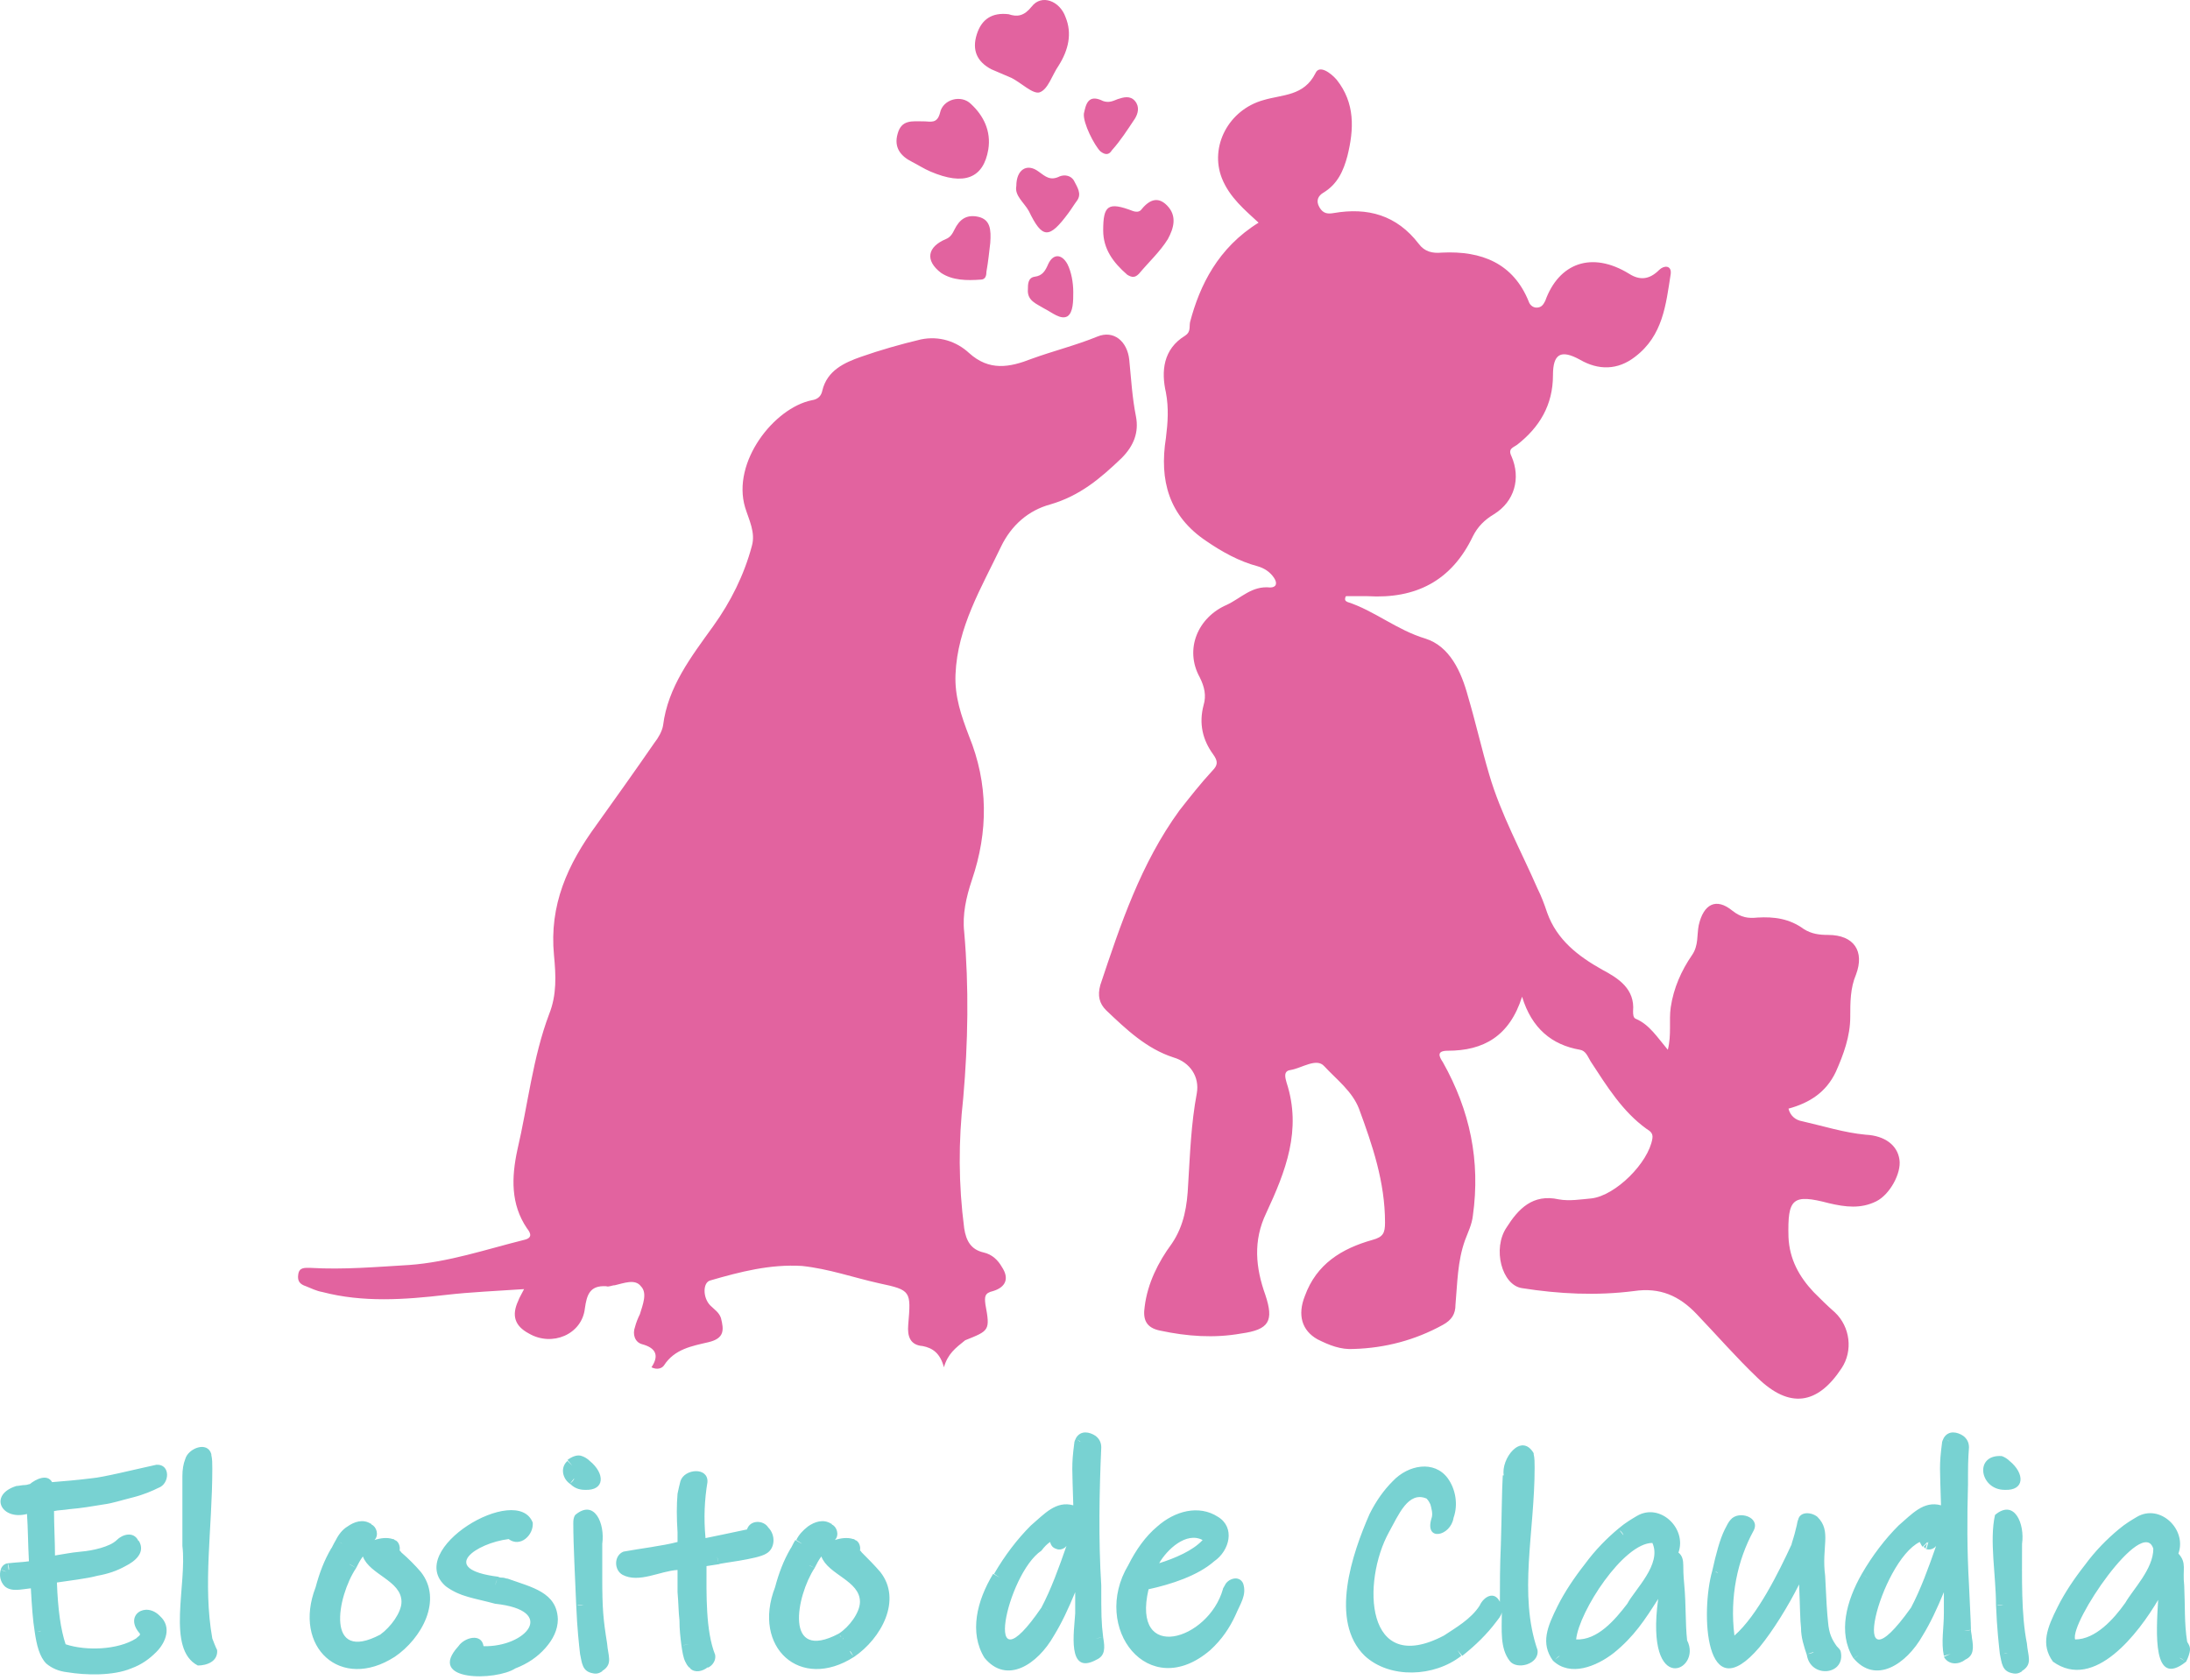 <svg width="288" height="221" viewBox="0 0 288 221" fill="none" xmlns="http://www.w3.org/2000/svg">
<path d="M165.512 29.287C163.735 27.637 161.705 25.986 160.689 23.448C159.039 19.259 161.578 14.436 166.147 13.167C168.686 12.405 171.478 12.659 173.001 9.613C173.509 8.47 175.032 9.613 175.794 10.501C178.205 13.547 178.078 16.974 177.19 20.529C176.682 22.433 175.921 24.209 174.017 25.352C173.382 25.733 173.001 26.367 173.509 27.256C174.017 28.144 174.651 28.144 175.413 28.017C179.856 27.256 183.663 28.271 186.583 32.079C187.344 33.095 188.36 33.349 189.629 33.222C194.833 32.968 199.022 34.618 201.053 39.695C201.18 40.076 201.561 40.457 202.068 40.457C202.703 40.457 202.957 40.076 203.211 39.568C204.988 34.618 209.303 32.968 214.254 36.014C215.65 36.903 216.919 36.776 218.188 35.506C218.823 34.872 219.838 34.872 219.712 36.014C219.077 40.076 218.696 44.138 215.015 46.93C212.73 48.707 210.192 48.707 207.78 47.311C205.242 45.915 204.226 46.549 204.226 49.342C204.226 53.276 202.449 56.196 199.53 58.481C199.022 58.861 198.26 58.988 198.768 60.004C200.037 62.923 199.149 65.969 196.483 67.62C195.214 68.381 194.326 69.27 193.691 70.539C190.898 76.378 186.202 78.79 179.856 78.409C178.967 78.409 178.079 78.409 177.063 78.409C177.063 78.409 176.936 78.409 176.936 78.536C176.809 78.916 176.936 79.043 177.19 79.17C180.744 80.313 183.663 82.851 187.471 83.994C190.645 85.009 192.168 88.309 193.056 91.609C194.072 95.037 194.833 98.464 195.849 101.891C197.372 107.095 200.037 111.918 202.195 116.868C202.703 117.884 203.084 118.899 203.465 120.042C204.734 123.596 207.526 125.754 210.7 127.531C212.857 128.673 215.015 130.069 214.761 132.989C214.761 133.369 214.761 133.877 215.142 134.004C216.919 134.766 217.935 136.416 219.331 138.066C219.838 136.035 219.458 134.258 219.712 132.481C220.092 129.942 221.108 127.658 222.504 125.627C223.393 124.357 223.139 122.961 223.393 121.692C224.027 118.899 225.677 118.011 227.835 119.788C228.977 120.676 229.866 120.803 231.135 120.676C233.293 120.549 235.324 120.803 237.228 122.2C238.243 122.834 239.259 122.961 240.401 122.961C243.828 122.961 245.225 125.119 244.082 128.165C243.321 129.942 243.321 131.846 243.321 133.75C243.321 136.289 242.432 138.7 241.417 140.985C240.147 143.651 237.989 145.047 235.197 145.809C235.451 146.824 236.212 147.332 236.974 147.459C239.767 148.093 242.559 148.982 245.351 149.236C247.89 149.363 249.54 150.632 249.794 152.536C250.048 154.313 248.525 157.105 246.748 157.994C244.717 159.009 242.686 158.755 240.528 158.248C235.705 156.978 235.07 157.613 235.197 162.69C235.324 165.61 236.593 167.894 238.497 169.925C239.386 170.814 240.274 171.702 241.29 172.591C243.321 174.495 243.701 177.668 242.178 179.953C239.005 184.776 235.324 185.284 231.135 181.222C228.343 178.557 225.804 175.637 223.139 172.845C220.854 170.433 218.315 169.291 214.888 169.798C209.938 170.433 204.988 170.179 200.164 169.418C197.499 169.037 196.229 164.213 198.133 161.421C199.657 159.009 201.561 156.978 204.988 157.74C206.384 157.994 207.907 157.74 209.303 157.613C212.477 157.232 216.792 152.917 217.3 149.743C217.427 148.982 216.919 148.728 216.538 148.474C213.365 146.189 211.334 142.889 209.176 139.589C208.796 138.954 208.542 138.193 207.78 138.066C204.099 137.431 201.434 135.273 200.164 131.085C198.514 136.289 195.087 138.193 190.391 138.193C188.868 138.193 189.248 138.954 189.756 139.716C193.31 146.062 194.706 152.663 193.691 159.898C193.564 161.04 193.056 162.056 192.675 163.071C191.66 165.863 191.66 168.783 191.406 171.575C191.406 172.845 190.898 173.606 189.756 174.241C186.075 176.272 182.14 177.287 178.078 177.414C176.301 177.541 174.778 176.906 173.255 176.145C171.224 175.002 170.59 172.972 171.605 170.433C173.128 166.244 176.428 164.213 180.49 163.071C181.886 162.69 182.14 162.183 182.14 160.786C182.14 155.455 180.49 150.632 178.713 145.809C177.825 143.524 175.794 142.001 174.144 140.224C173.128 139.081 171.224 140.477 169.701 140.731C168.686 140.858 169.066 141.874 169.193 142.381C171.224 148.601 169.066 154.059 166.528 159.517C164.751 163.198 165.132 166.752 166.401 170.306C167.543 173.733 166.909 174.876 163.228 175.383C159.674 176.018 156.12 175.764 152.566 175.002C150.662 174.622 150.281 173.479 150.535 171.829C150.915 168.783 152.312 165.99 154.089 163.579C155.739 161.167 156.12 158.502 156.247 155.836C156.5 151.774 156.627 147.839 157.389 143.778C157.77 141.62 156.5 139.716 154.343 139.081C150.789 137.939 148.123 135.4 145.457 132.862C144.569 131.973 144.315 130.958 144.696 129.561C147.361 121.565 150.027 113.568 155.104 106.587C156.5 104.81 157.897 103.033 159.42 101.383C160.181 100.621 160.181 100.114 159.547 99.225C158.15 97.321 157.643 95.163 158.277 92.752C158.658 91.483 158.404 90.34 157.77 89.071C155.739 85.39 157.516 81.201 161.324 79.551C163.228 78.662 164.624 77.012 167.036 77.266C167.797 77.266 168.051 76.759 167.543 75.997C167.036 75.235 166.274 74.728 165.385 74.474C162.974 73.839 160.689 72.57 158.658 71.174C153.708 67.874 152.439 63.177 153.327 57.592C153.581 55.561 153.708 53.657 153.327 51.626C152.692 48.834 152.946 45.915 155.866 44.138C156.627 43.63 156.373 42.995 156.5 42.361C157.77 37.537 160.181 32.587 165.512 29.287ZM124.133 179.826C123.625 177.922 122.61 177.287 121.341 177.033C119.691 176.906 119.31 175.764 119.437 174.241C119.818 169.798 119.818 169.671 115.629 168.783C112.202 168.021 109.029 166.879 105.474 166.498C101.286 166.244 97.351 167.26 93.416 168.402C92.401 168.656 92.401 170.687 93.416 171.702C93.924 172.21 94.558 172.591 94.812 173.352C95.193 174.876 95.32 176.018 93.162 176.526C91.004 177.033 88.72 177.414 87.323 179.572C87.07 179.953 86.435 180.207 85.673 179.826C86.689 178.303 86.308 177.287 84.404 176.779C83.516 176.526 83.135 175.51 83.516 174.495C83.642 173.987 83.896 173.352 84.15 172.845C84.531 171.575 85.166 170.052 84.277 169.164C83.516 168.148 81.992 168.783 80.85 169.037C80.469 169.037 80.088 169.291 79.708 169.164C77.55 169.037 77.169 170.306 76.915 172.083C76.534 175.51 72.6 177.16 69.553 175.383C67.649 174.368 67.269 172.972 68.157 171.068C68.284 170.687 68.538 170.306 68.919 169.544C65.238 169.798 61.938 169.925 58.637 170.306C53.179 170.941 47.721 171.321 42.39 169.925C41.629 169.798 40.867 169.418 40.232 169.164C39.471 168.91 39.09 168.529 39.217 167.641C39.344 166.625 40.105 166.752 40.867 166.752C45.183 167.006 49.498 166.625 53.814 166.371C59.018 165.99 63.841 164.34 68.919 163.071C70.061 162.817 69.807 162.183 69.299 161.548C67.142 158.375 67.269 154.821 68.03 151.267C69.426 145.301 70.061 139.081 72.219 133.369C73.234 130.831 73.107 128.292 72.853 125.627C72.219 119.026 74.63 113.695 78.438 108.491C80.977 104.937 83.516 101.383 86.054 97.702C86.562 97.067 87.07 96.179 87.197 95.417C87.831 90.34 90.877 86.405 93.797 82.344C96.082 79.17 97.859 75.616 98.874 71.808C99.382 70.031 98.493 68.381 97.986 66.731C96.209 60.765 101.794 53.657 106.744 52.642C107.632 52.515 108.013 52.007 108.14 51.373C108.775 48.707 111.059 47.692 113.217 46.93C115.756 46.041 118.421 45.28 121.087 44.645C123.499 44.138 125.783 44.899 127.433 46.422C130.099 48.834 132.764 48.326 135.684 47.184C138.476 46.168 141.523 45.407 144.315 44.264C146.473 43.376 148.25 44.899 148.504 47.311C148.758 49.849 148.885 52.261 149.392 54.8C149.773 56.831 149.138 58.608 147.488 60.258C144.696 62.923 142.03 65.208 138.096 66.35C135.303 67.112 133.018 69.016 131.622 71.935C129.083 77.266 125.91 82.47 125.656 88.69C125.529 91.609 126.418 94.148 127.433 96.814C129.972 103.033 129.972 109.38 127.814 115.726C127.053 118.011 126.545 120.296 126.799 122.58C127.433 129.815 127.306 137.177 126.672 144.412C126.037 150.124 126.037 155.709 126.799 161.548C127.053 163.198 127.687 164.34 129.337 164.721C130.48 164.975 131.241 165.737 131.749 166.625C132.764 168.148 132.257 169.291 130.607 169.798C129.464 170.052 129.464 170.56 129.591 171.575C130.226 175.002 130.099 175.002 126.926 176.272C125.656 177.287 124.641 178.049 124.133 179.826ZM132.638 1.87C133.78 2.251 134.668 2.124 135.684 0.854C136.953 -0.796 139.365 0.093 140.126 2.251C141.015 4.408 140.507 6.566 139.238 8.597C138.349 9.866 137.842 11.77 136.699 12.151C135.811 12.405 134.288 10.882 133.018 10.247C132.13 9.866 131.241 9.486 130.353 9.105C128.449 8.089 127.814 6.566 128.449 4.535C129.083 2.504 130.48 1.616 132.638 1.87ZM121.468 15.959C122.356 15.959 123.245 16.34 123.625 14.817C124.006 13.04 126.418 12.405 127.687 13.674C129.337 15.197 130.353 17.228 129.972 19.64C129.337 23.448 126.799 24.463 122.356 22.559C121.468 22.179 120.706 21.671 119.945 21.29C118.421 20.529 117.533 19.386 118.041 17.609C118.548 15.705 119.945 15.959 121.468 15.959ZM145.077 30.302C145.077 27.002 145.711 26.494 149.012 27.764C149.392 27.89 149.773 27.89 150.027 27.637C151.042 26.367 152.185 25.733 153.454 27.002C154.85 28.398 154.343 30.048 153.581 31.445C152.566 33.095 151.042 34.491 149.773 36.014C149.265 36.522 148.885 36.522 148.25 36.141C146.346 34.491 145.077 32.714 145.077 30.302ZM130.226 31.952C130.099 32.968 129.972 34.364 129.718 35.76C129.718 36.268 129.591 36.776 128.957 36.776C127.18 36.903 125.276 36.903 123.752 35.887C121.595 34.237 121.975 32.46 124.387 31.445C125.022 31.191 125.276 30.683 125.529 30.175C126.164 28.906 127.053 28.144 128.703 28.525C130.226 28.906 130.353 30.175 130.226 31.952ZM133.653 24.463C133.653 22.306 135.049 21.417 136.572 22.559C137.461 23.194 138.096 23.829 139.365 23.194C139.999 22.94 140.888 23.067 141.269 23.829C141.65 24.59 142.284 25.479 141.65 26.367C141.269 26.875 140.888 27.51 140.507 28.017C137.969 31.445 137.08 31.445 135.303 27.764C134.668 26.621 133.399 25.733 133.653 24.463ZM142.538 14.944C142.792 13.801 143.046 12.278 145.077 13.293C145.838 13.547 146.346 13.293 146.981 13.04C147.742 12.786 148.631 12.532 149.265 13.293C149.9 14.055 149.646 14.944 149.265 15.578C148.25 17.101 147.361 18.498 146.219 19.767C145.838 20.402 145.331 20.402 144.696 19.894C143.934 19.132 142.411 16.213 142.538 14.944ZM141.142 38.426C141.142 39.568 141.142 41.091 140.38 41.599C139.492 42.107 138.349 41.091 137.334 40.584C136.319 39.949 135.049 39.568 135.176 38.045C135.176 37.41 135.176 36.522 136.065 36.395C137.08 36.268 137.461 35.633 137.842 34.745C138.476 33.349 139.619 33.349 140.38 34.745C140.888 35.76 141.142 37.156 141.142 38.426ZM193.183 117.503C190.264 114.076 188.233 110.141 185.948 106.333C184.933 104.683 185.314 102.652 186.202 100.748C188.106 106.46 191.152 111.791 193.183 117.503ZM119.564 160.025C119.564 160.659 119.818 161.421 118.929 161.421C118.168 161.421 118.167 160.659 118.167 160.025C118.167 159.39 117.914 158.375 118.802 158.375C119.945 158.375 119.437 159.517 119.564 160.025Z" fill="#E2639F"/>
<path d="M266.549 216.128C266.676 217.778 267.31 218.793 266.041 219.682C266.041 219.682 265.914 219.682 265.914 219.809C265.533 220.063 265.153 220.19 264.645 220.063C263.249 219.809 263.249 218.666 262.995 217.524C262.868 216.382 262.614 214.224 262.487 211.051C262.487 207.243 261.599 202.546 262.36 199.246C264.899 197.088 266.295 200.389 265.914 203.054C265.914 207.497 265.787 212.32 266.549 216.128ZM265.914 203.181C265.66 203.181 265.153 203.181 265.026 203.181H265.914ZM262.487 199.5C262.741 199.627 263.122 199.881 263.122 199.881L262.487 199.5ZM263.503 211.051H262.614C262.868 211.178 263.503 211.051 263.503 211.051ZM264.01 217.397C264.01 217.397 263.756 217.397 263.503 217.524L264.01 217.397ZM288 216.889C288 217.397 287.746 218.032 287.492 218.54C283.05 222.094 283.557 214.732 283.811 210.416C281.273 214.732 275.434 222.474 269.976 218.54L270.738 217.905C270.738 217.905 270.103 218.54 269.976 218.54C268.326 216.255 269.214 214.097 270.611 211.304C271.499 209.527 272.768 207.624 274.165 205.846C275.561 203.943 277.084 202.419 278.607 201.15C279.496 200.389 280.384 199.881 281.019 199.5C284.065 197.723 287.619 201.15 286.477 204.323C287.619 205.593 286.985 206.354 287.238 208.512C287.365 211.178 287.238 213.462 287.619 215.874C287.619 216.001 288 216.382 288 216.889ZM279.496 210.797C280.511 209.02 283.177 206.354 283.177 203.689C281.78 199.246 272.134 213.462 272.895 215.62C275.561 215.62 277.973 212.955 279.496 210.797ZM283.938 210.289C284.192 210.289 284.7 210.289 284.7 210.289H283.938ZM287.238 218.413C287.111 218.286 286.731 218.032 286.604 218.032L287.238 218.413ZM259.314 215.366C259.568 216.762 259.568 217.778 258.425 218.286C257.664 218.92 256.267 219.047 255.633 217.905L256.521 217.524L255.633 217.778C255.252 216.001 255.633 214.097 255.633 212.193C255.633 211.685 255.633 209.908 255.633 209.401C254.744 211.558 253.856 213.462 252.84 215.112C250.683 218.92 246.621 221.586 243.701 218.032C241.671 214.732 242.813 210.543 244.844 206.989C246.24 204.577 247.89 202.419 249.667 200.642C251.444 199.119 252.967 197.342 255.252 197.977V197.85C255.125 193.153 254.998 192.773 255.379 189.853C255.379 189.599 255.506 189.346 255.633 189.092C256.267 188.076 257.41 188.33 258.171 188.838C258.679 189.219 258.933 189.726 258.933 190.361C258.933 190.361 258.298 190.361 258.044 190.361H258.933C258.806 192.138 258.806 192.773 258.806 195.184C258.679 199.627 258.679 203.943 258.933 208.385C259.06 211.431 259.187 213.335 259.187 214.224C259.187 214.732 259.314 214.985 259.314 215.366ZM258.298 214.478C258.298 214.478 258.933 214.478 259.187 214.351L258.298 214.478ZM251.317 211.431C252.587 209.02 253.602 206.227 254.617 203.308C254.364 203.689 253.729 203.943 253.221 203.689L253.475 202.8L252.84 203.435C252.713 203.308 252.587 203.054 252.46 202.8C247.255 205.339 242.559 223.744 251.317 211.431L252.206 211.812C252.079 211.812 251.317 211.431 251.317 211.431ZM258.679 195.311C258.552 195.311 258.425 195.311 258.298 195.311H258.679ZM256.014 189.346L256.394 189.599C256.394 189.599 256.267 189.473 256.014 189.346ZM255.506 189.98L256.394 190.107C256.267 190.107 255.633 189.98 255.506 189.98ZM244.971 207.116L245.605 207.497C245.605 207.497 245.225 207.243 244.971 207.116ZM244.463 217.651L243.701 218.159C243.955 218.032 244.463 217.651 244.463 217.651ZM259.06 215.366L258.298 215.493C258.425 215.493 258.806 215.366 259.06 215.366ZM221.869 215.747C223.9 219.682 216.285 223.363 218.062 210.289C216.285 213.082 214.888 215.239 212.223 217.397C209.938 219.174 206.511 220.57 204.226 218.413C202.576 216.128 203.465 213.97 204.861 211.178C205.749 209.401 207.019 207.497 208.415 205.72C209.811 203.816 211.334 202.292 212.857 201.023C213.746 200.262 214.634 199.754 215.269 199.373C218.315 197.596 221.869 201.023 220.727 204.196C221.235 204.577 221.362 205.212 221.362 205.846C221.362 206.227 221.362 207.116 221.489 208.385C221.743 211.178 221.616 213.462 221.869 215.747ZM220.6 205.973H221.235C220.981 205.973 220.6 205.973 220.6 205.973ZM214.761 211.431L214 210.924C215.015 209.02 218.569 205.72 217.3 202.927C213.492 202.927 207.653 211.939 207.272 215.62C210.065 215.747 212.35 213.082 214 210.924C214 210.797 214.761 211.431 214.761 211.431ZM218.442 210.289C218.696 210.289 219.204 210.289 219.204 210.289H218.442ZM212.984 201.277L213.492 201.912C213.492 201.785 213.238 201.404 212.984 201.277ZM204.48 218.286L205.115 217.778C204.988 217.778 204.607 218.159 204.48 218.286ZM212.096 217.27L211.715 216.762C211.715 216.762 211.969 217.016 212.096 217.27ZM115.756 206.735C118.675 210.416 115.883 215.493 112.329 217.905C105.221 222.474 98.874 216.636 101.921 208.766C102.428 206.862 103.063 205.212 103.951 203.689C104.078 203.562 104.205 203.181 104.586 202.546L105.475 203.054C105.348 202.927 104.713 202.546 104.713 202.546C105.094 201.785 105.601 201.277 106.236 200.769C107.125 200.135 108.267 199.754 109.282 200.388C109.282 200.388 109.409 200.389 109.409 200.515C110.044 200.769 110.425 201.912 109.79 202.546C110.552 202.292 111.44 202.166 112.202 202.419C112.329 202.419 112.329 202.419 112.456 202.546C112.963 202.673 113.217 203.435 113.09 203.943C113.217 203.943 113.217 204.069 113.344 204.196C114.106 204.958 114.994 205.846 115.756 206.735ZM110.298 214.859C111.694 213.97 113.09 212.066 113.09 210.67C113.09 207.877 108.902 207.116 108.013 204.704C107.632 205.212 107.379 205.72 107.125 206.227C107.125 206.227 106.49 205.846 106.363 205.846L107.125 206.227C104.713 209.908 103.063 218.666 110.298 214.859ZM110.933 215.62C110.933 215.62 110.933 215.493 110.806 215.366L110.933 215.62ZM110.679 215.366C110.552 215.239 110.552 215.112 110.425 215.112L110.679 215.366ZM112.202 217.778L111.821 217.143C111.694 217.143 111.948 217.524 112.202 217.778ZM100.778 204.323C99.636 205.085 94.559 205.593 94.559 205.72L92.909 205.973C92.909 209.654 92.781 214.478 94.051 217.651C94.178 218.413 93.67 219.047 93.162 219.301C93.162 219.301 93.162 219.301 93.035 219.301C92.401 219.809 91.385 220.063 90.751 219.428C90.751 219.428 90.751 219.301 90.624 219.301C90.37 219.047 90.243 218.793 90.116 218.54C89.862 218.032 89.735 217.27 89.608 216.382C89.481 215.366 89.354 214.351 89.354 213.082C89.228 212.066 89.228 210.797 89.101 209.401C89.101 208.385 89.101 207.37 89.101 206.481C86.816 206.608 84.023 208.258 81.866 207.116C80.723 206.481 80.723 204.577 81.993 204.069C84.023 203.689 87.197 203.308 89.101 202.8C89.101 202.419 89.101 202.039 89.101 201.531H89.354C89.228 201.531 89.101 201.531 89.101 201.531C88.974 199.5 88.974 197.977 89.101 196.454C89.228 195.819 89.354 195.311 89.481 194.804C89.989 193.153 93.162 192.9 93.035 194.931C92.655 197.215 92.528 199.627 92.781 202.292C94.051 202.039 95.828 201.658 98.24 201.15C98.62 199.881 100.397 199.881 101.032 200.896C102.047 201.912 101.921 203.689 100.778 204.323ZM98.24 201.15H98.367C98.367 201.277 98.24 201.15 98.24 201.15ZM89.101 196.581C89.354 196.581 89.989 196.708 89.989 196.708L89.101 196.581ZM89.354 201.658H89.735C89.608 201.658 89.481 201.658 89.354 201.658ZM90.116 209.527H89.354C89.608 209.527 90.116 209.527 90.116 209.527ZM90.624 216.255L89.735 216.382C89.989 216.382 90.624 216.255 90.624 216.255ZM94.432 205.466C94.432 205.212 94.305 204.704 94.305 204.704L94.432 205.466ZM202.195 217.016C202.449 218.92 199.403 219.682 198.514 218.413C197.245 216.762 197.499 214.351 197.499 212.066C197.372 212.574 197.118 212.828 196.737 213.335C195.595 214.859 194.072 216.382 192.295 217.778L191.66 217.016L192.168 217.778C188.614 220.57 182.775 220.824 179.475 217.778C174.778 213.208 177.825 204.323 180.109 199.119C180.998 197.342 182.013 195.946 183.156 194.804C185.187 192.646 188.614 192.011 190.391 194.423C191.406 195.819 191.787 197.85 191.152 199.627C190.772 202.039 187.344 202.8 188.233 199.754C188.487 199.119 188.233 198.358 188.106 197.85C187.979 197.596 187.852 197.342 187.598 197.088C185.187 196.073 183.917 199.246 182.648 201.531C179.094 208.004 179.475 220.57 189.883 215.112L190.391 215.874C190.264 215.747 189.883 215.112 189.883 215.112C191.406 214.097 193.437 212.955 194.579 211.178C195.087 210.035 196.483 209.147 197.245 210.67C197.245 208.512 197.245 205.973 197.372 203.181C197.499 199.119 197.499 196.073 197.626 194.042H198.641H197.753C197.372 191.884 200.037 188.33 201.688 191.123V191.25C201.814 191.757 201.814 192.392 201.814 193.027C201.814 201.531 199.657 209.654 202.195 217.016ZM188.36 196.454L187.852 197.088C187.979 196.708 188.36 196.454 188.36 196.454ZM189.121 197.596L188.36 197.85C188.614 197.723 189.121 197.596 189.121 197.596ZM183.283 194.931L183.79 195.438C183.79 195.438 183.537 195.184 183.283 194.931ZM180.617 199.373L180.871 199.5C180.871 199.627 180.744 199.5 180.617 199.373ZM200.672 215.874C200.672 215.747 200.672 215.747 200.672 215.874V215.874ZM197.753 203.308C198.007 203.308 198.387 203.308 198.387 203.308H197.753ZM163.482 208.258C163.989 209.781 163.101 210.924 162.466 212.447C161.705 214.097 160.689 215.62 159.166 217.016C151.042 223.998 143.427 214.097 148.377 205.846C149.392 203.816 150.662 202.039 152.185 200.769C154.47 198.738 157.643 197.85 160.181 199.5C162.466 200.896 161.705 203.943 159.674 205.339C157.516 207.243 153.962 208.385 151.042 209.02C148.758 218.793 158.912 215.747 160.816 209.02C160.816 208.893 160.943 208.766 161.07 208.512C161.451 207.624 162.974 207.116 163.482 208.258ZM152.439 205.593C154.47 204.958 156.881 203.943 158.151 202.546C155.993 201.404 153.454 203.816 152.439 205.593ZM145.077 215.366C145.331 216.762 145.331 217.778 144.188 218.286C140.253 220.443 141.269 214.478 141.396 212.193C141.396 211.685 141.396 209.908 141.396 209.401C140.507 211.558 139.619 213.462 138.603 215.112C136.445 218.92 132.384 221.586 129.464 218.032C127.433 214.732 128.449 210.543 130.607 206.989L131.495 207.497L130.734 206.989C132.13 204.577 133.78 202.419 135.557 200.642C135.557 200.642 136.065 201.15 136.192 201.277L135.557 200.642C137.334 199.119 138.857 197.342 141.142 197.977V197.85C141.015 193.153 140.888 192.773 141.269 189.853C141.269 189.599 141.396 189.346 141.523 189.092C142.157 188.076 143.3 188.33 144.061 188.838C144.569 189.219 144.823 189.726 144.823 190.361C144.569 196.073 144.442 202.546 144.823 208.512C144.823 212.32 144.823 213.335 145.077 215.366ZM136.953 211.431C138.223 209.02 139.238 206.227 140.253 203.308C140 203.689 139.365 203.943 138.857 203.689C138.476 203.562 138.223 203.308 138.096 202.8C137.715 203.054 137.334 203.435 136.953 203.943C132.384 206.989 128.957 223.109 136.953 211.431ZM138.984 203.435L139.238 202.673C139.238 202.8 139.111 203.181 138.984 203.435ZM137.842 211.812C137.842 211.812 137.461 211.558 137.207 211.431L137.842 211.812ZM141.65 189.346L142.03 189.599C142.157 189.599 141.903 189.473 141.65 189.346ZM141.142 189.98C141.396 189.98 141.903 190.107 141.903 190.107L141.142 189.98ZM130.226 217.651L129.591 218.159C129.845 217.905 130.226 217.651 130.226 217.651ZM137.842 214.732C137.715 214.732 137.715 214.732 137.842 214.732V214.732ZM144.95 215.366C144.696 215.366 144.061 215.493 144.061 215.493L144.95 215.366ZM55.337 206.735C58.257 210.416 55.464 215.493 51.91 217.905C44.802 222.474 38.456 216.636 41.502 208.766C42.01 206.862 42.644 205.212 43.533 203.689C43.66 203.562 43.786 203.181 44.167 202.546L45.056 203.054C44.929 202.927 44.294 202.673 44.167 202.546C44.548 201.785 45.056 201.15 45.691 200.769C46.579 200.135 47.721 199.754 48.737 200.388C48.737 200.388 48.864 200.389 48.864 200.515C49.498 200.769 49.879 201.912 49.245 202.546C50.006 202.292 50.895 202.166 51.656 202.419C51.783 202.419 51.783 202.419 51.91 202.546C52.418 202.673 52.672 203.435 52.545 203.943C52.672 203.943 52.672 204.069 52.799 204.196C53.687 204.958 54.576 205.846 55.337 206.735ZM52.799 210.67C52.799 207.877 48.61 207.116 47.721 204.704C47.341 205.212 47.087 205.72 46.833 206.227C46.833 206.227 46.071 205.72 45.944 205.72L46.833 206.227C44.294 210.035 42.771 218.793 50.006 214.985C51.402 213.97 52.799 212.066 52.799 210.67ZM50.26 215.239L50.641 215.747C50.514 215.62 50.387 215.366 50.26 215.239ZM255.633 217.778C255.633 217.905 255.633 217.905 255.633 217.778V217.778ZM253.602 202.8L252.967 203.435C253.094 203.562 253.221 203.689 253.348 203.689L253.602 202.8ZM20.558 217.27C19.67 218.159 18.654 218.92 17.258 219.428C14.847 220.443 11.165 220.317 8.881 219.936C7.738 219.809 6.85 219.428 6.088 218.793C5.2 217.905 4.819 216.382 4.565 214.605C4.311 213.082 4.184 211.178 4.057 208.893C2.788 209.02 1.519 209.401 0.63 208.639C-0.004 208.004 -0.131 207.116 0.123 206.354C0.25 205.973 0.63 205.593 1.138 205.593C2.28 205.466 2.915 205.466 3.804 205.339C3.677 202.927 3.677 200.896 3.55 199.119C0.123 200.008 -1.528 196.581 2.153 195.438C2.407 195.438 2.915 195.311 3.296 195.311C3.55 195.311 3.804 195.184 3.93 195.184C4.692 194.55 6.215 193.788 6.85 194.931C8.373 194.804 10.023 194.677 12.054 194.423C13.577 194.296 17.639 193.28 20.558 192.646C22.462 192.519 22.335 195.184 20.812 195.692C20.051 196.073 18.908 196.581 17.385 196.961C15.862 197.342 14.72 197.723 13.704 197.85C12.181 198.104 10.658 198.358 9.135 198.485C8.373 198.611 7.611 198.611 7.104 198.738C7.104 200.515 7.231 202.8 7.231 204.577C8.119 204.45 9.262 204.196 10.658 204.069C12.181 203.943 14.466 203.435 15.354 202.546C16.116 201.785 17.512 201.404 18.147 202.546C18.147 202.546 18.147 202.673 18.274 202.673C19.162 204.196 17.766 205.339 16.497 205.973C15.354 206.608 14.212 206.989 12.816 207.243C11.419 207.624 9.135 207.877 7.485 208.131C7.611 211.685 7.992 214.351 8.627 216.255C11.292 217.143 15.481 217.016 17.893 215.493C18.147 215.239 18.401 215.112 18.401 214.985V214.859C16.243 212.447 19.162 210.543 21.066 212.574C22.589 213.97 21.828 216.001 20.558 217.27ZM18.654 214.605L19.416 214.224C19.416 214.351 18.908 214.605 18.654 214.605ZM18.274 215.62L18.654 216.128C18.527 216.128 18.401 215.874 18.274 215.62ZM4.946 214.605C5.2 214.605 5.454 214.478 5.454 214.478L4.946 214.605ZM9.262 198.485V198.231C9.262 198.358 9.262 198.485 9.262 198.485ZM9.135 198.104V197.596C9.135 197.596 9.135 197.85 9.135 198.104ZM2.153 196.327V196.073C2.153 196.2 2.153 196.327 2.153 196.327ZM2.027 195.692C2.027 195.692 2.027 195.819 2.027 195.946V195.692ZM1.011 205.593L1.138 206.481C1.265 206.481 1.138 205.847 1.011 205.593ZM0.884 206.735C0.884 206.735 0.376 206.481 0.123 206.481L0.884 206.735ZM0.63 208.385L1.138 207.75C1.138 207.877 0.757 208.258 0.63 208.385ZM6.215 218.54L6.723 218.032C6.723 218.032 6.469 218.413 6.215 218.54ZM27.92 215.493C28.174 216.128 28.301 216.509 28.555 217.016C28.682 218.54 27.159 219.047 26.016 219.047C21.828 216.889 24.62 208.385 23.985 203.308C23.985 199.246 23.985 196.2 23.985 194.169C23.985 193.28 24.112 192.519 24.366 191.884C24.747 190.488 27.286 189.473 27.793 191.25V191.376C27.92 191.884 27.92 192.519 27.92 193.153C27.92 201.023 26.651 208.385 27.92 215.493ZM27.032 215.874C27.032 215.747 27.032 215.747 27.032 215.874V215.874ZM24.874 191.884L25.255 192.011C25.128 192.011 25.001 192.011 24.874 191.884ZM24.239 194.169H25.001C24.874 194.169 24.493 194.169 24.239 194.169ZM24.112 203.308C24.366 203.308 24.747 203.308 24.747 203.308H24.112ZM263.629 195.946C260.329 195.946 259.568 191.25 263.249 191.503C263.629 191.63 264.01 191.884 264.264 192.138C266.295 193.788 266.295 196.073 263.629 195.946ZM76.915 195.946C76.154 195.946 75.519 195.692 75.011 195.184C73.996 194.55 73.615 193.027 74.63 192.138L75.265 192.773L74.63 192.011C75.138 191.63 75.9 191.25 76.534 191.503C76.915 191.63 77.296 191.884 77.55 192.138C79.581 193.788 79.581 196.073 76.915 195.946ZM76.154 192.392C76.281 192.138 76.281 192.011 76.408 191.884L76.154 192.392ZM75.519 194.423L75.011 195.057C75.265 194.931 75.519 194.55 75.519 194.423ZM79.835 216.128C79.962 217.778 80.596 218.793 79.327 219.682C79.327 219.682 79.2 219.682 79.2 219.809C78.819 220.063 78.438 220.19 77.931 220.063C76.534 219.809 76.534 218.666 76.281 217.524C76.154 216.382 75.9 214.224 75.773 211.051C75.646 207.75 75.392 203.308 75.392 200.388C75.392 200.008 75.392 199.627 75.646 199.246C78.185 197.088 79.581 200.389 79.2 203.054V207.497C79.2 211.558 79.327 212.955 79.835 216.128ZM79.2 203.181C78.946 203.181 78.438 203.181 78.311 203.181H79.2ZM75.773 199.5C76.027 199.627 76.408 199.881 76.408 199.881L75.773 199.5ZM76.788 211.051H75.9C76.154 211.178 76.788 211.051 76.788 211.051ZM73.361 212.955C73.361 214.351 72.727 215.62 71.711 216.762C70.696 217.905 69.426 218.793 67.776 219.428C65.238 221.078 55.972 221.205 60.287 216.509C61.049 215.366 63.334 214.732 63.588 216.509C69.172 216.636 73.361 211.812 65.111 210.924C62.318 210.162 60.541 210.035 58.637 208.639C53.052 203.816 68.03 194.931 70.061 200.262C70.188 201.912 68.411 203.562 66.888 202.419C62.699 202.927 57.495 206.354 65.492 207.37C65.745 207.497 65.872 207.497 66.126 207.497C66.38 207.497 66.507 207.624 66.761 207.624C69.934 208.766 73.234 209.401 73.361 212.955ZM65.365 207.75C65.238 208.004 65.111 208.512 65.111 208.512L65.365 207.75ZM59.145 208.004C59.145 208.004 58.891 208.385 58.637 208.639L59.145 208.004ZM242.051 217.143C242.813 220.317 238.116 220.824 237.609 217.651C237.228 216.509 236.847 215.366 236.847 214.097C236.72 213.082 236.72 211.178 236.593 208.385C235.197 211.178 233.166 214.478 231.389 216.636C224.154 225.14 223.646 211.939 225.17 206.608C225.677 204.323 226.185 202.419 226.82 201.15C227.074 200.642 227.327 200.135 227.581 199.881C228.597 198.611 231.516 199.5 230.628 201.277C228.47 205.212 227.454 210.035 228.089 215.112C231.135 212.447 233.928 206.735 235.578 203.181C235.705 202.673 235.959 202.039 236.213 200.896C236.339 200.515 236.339 200.135 236.466 199.881C236.72 198.738 238.243 198.865 239.005 199.5C240.909 201.404 239.513 203.435 240.02 207.243C240.147 210.162 240.274 212.193 240.401 213.335C240.401 213.335 239.64 213.462 239.513 213.462L240.401 213.335C240.528 214.859 240.909 215.62 241.544 216.509C241.797 216.762 241.924 216.889 242.051 217.143ZM235.578 203.181L235.959 203.308C235.832 203.308 235.705 203.181 235.578 203.181ZM225.55 206.735L225.931 206.862C225.804 206.735 225.677 206.735 225.55 206.735ZM238.497 217.27L237.736 217.524C237.863 217.524 238.497 217.397 238.497 217.27Z" fill="#78D2D2"/>
</svg>
